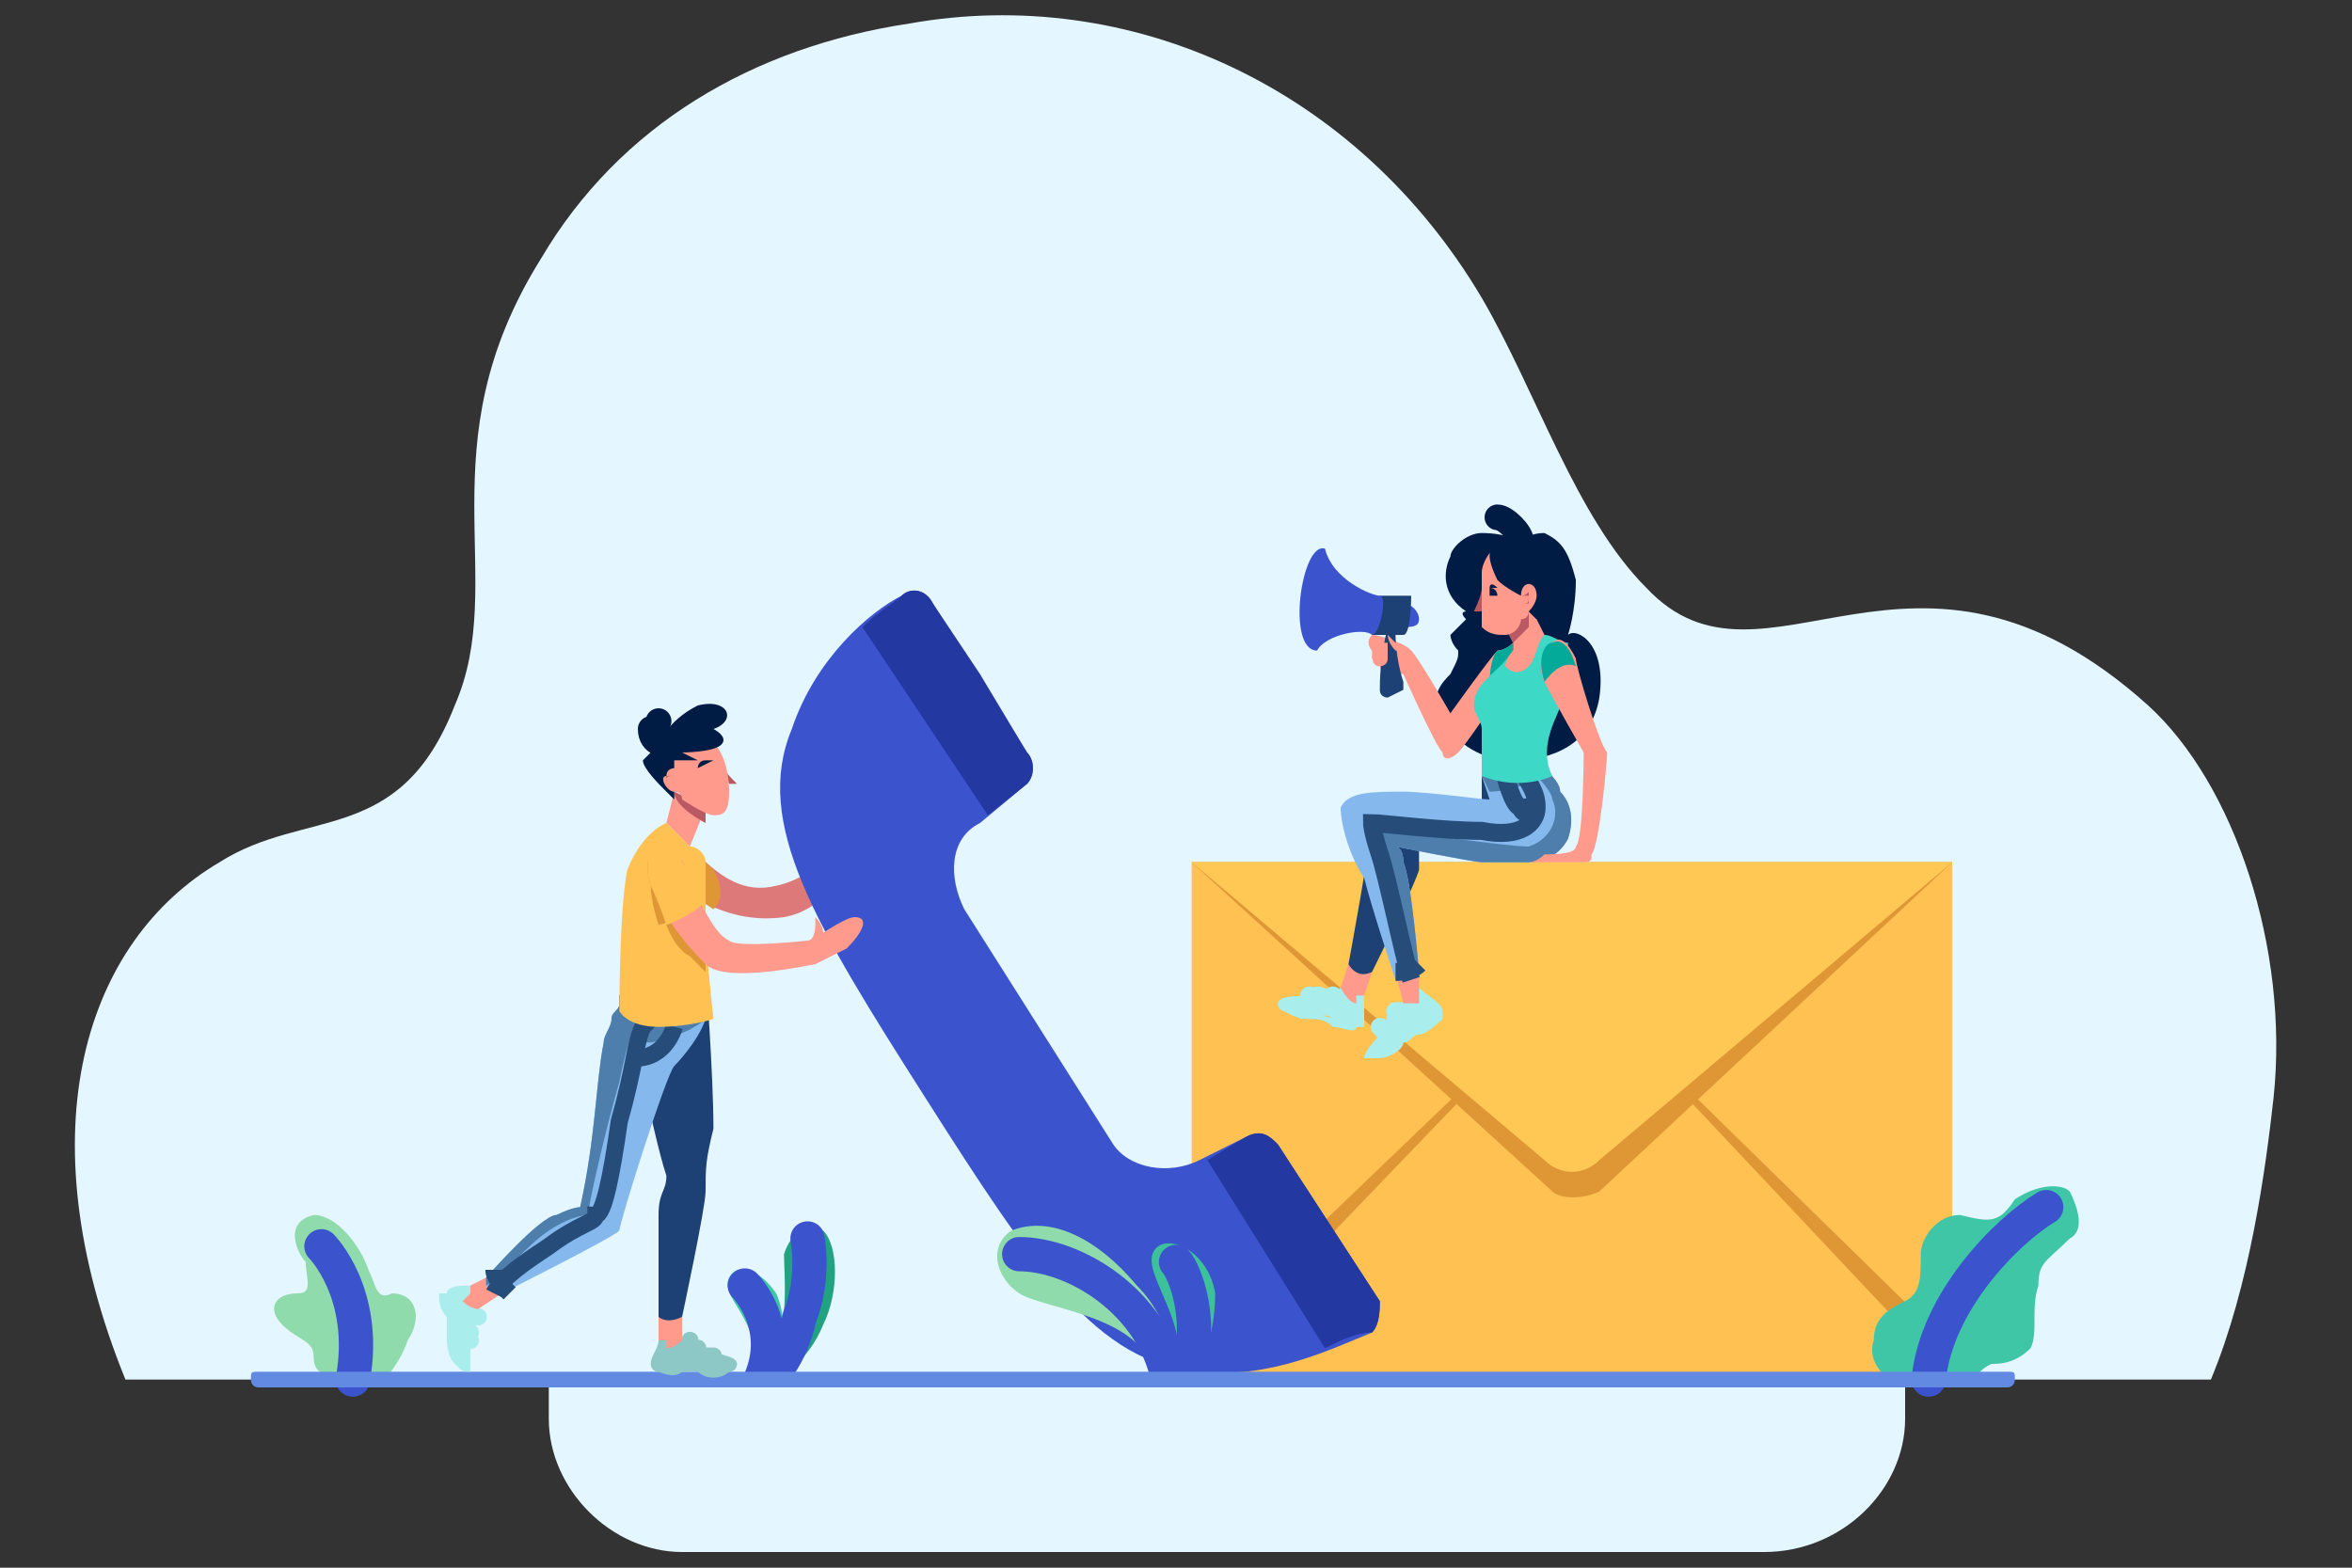 <?xml version="1.0" encoding="UTF-8"?>
<!DOCTYPE svg PUBLIC "-//W3C//DTD SVG 1.0//EN" "http://www.w3.org/TR/2001/REC-SVG-20010904/DTD/svg10.dtd">
<!-- Creator: CorelDRAW X8 -->
<svg xmlns="http://www.w3.org/2000/svg" xml:space="preserve" width="300px" height="200px" version="1.0" style="shape-rendering:geometricPrecision; text-rendering:geometricPrecision; image-rendering:optimizeQuality; fill-rule:evenodd; clip-rule:evenodd"
viewBox="0 0 300 200"
 xmlns:xlink="http://www.w3.org/1999/xlink">
 <rect x="0" y="0" width="300" height="200" fill="#333333" stroke="none"/>
 <defs>
  <style type="text/css">
   <![CDATA[
    .str6 {stroke:#264D79;stroke-width:2.187}
    .str2 {stroke:#264D79;stroke-width:2.295}
    .str4 {stroke:#8EC8C6;stroke-width:2.187;stroke-linecap:round}
    .str5 {stroke:#AAEDED;stroke-width:2.187;stroke-linecap:round}
    .str0 {stroke:#3B54CD;stroke-width:4.375;stroke-linecap:round}
    .str1 {stroke:#AAEDED;stroke-width:2.295;stroke-linecap:round}
    .str3 {stroke:#001C44;stroke-width:3.281;stroke-linecap:round}
    .fil5 {fill:none;fill-rule:nonzero}
    .fil12 {fill:#001C44;fill-rule:nonzero}
    .fil13 {fill:#03AA99;fill-rule:nonzero}
    .fil9 {fill:#1D4174;fill-rule:nonzero}
    .fil19 {fill:#21A382;fill-rule:nonzero}
    .fil17 {fill:#2338A0;fill-rule:nonzero}
    .fil6 {fill:#3B54CD;fill-rule:nonzero}
    .fil20 {fill:#3DC19A;fill-rule:nonzero}
    .fil14 {fill:#3DD8C6;fill-rule:nonzero}
    .fil4 {fill:#3FC6A7;fill-rule:nonzero}
    .fil11 {fill:#4D7EAC;fill-rule:nonzero}
    .fil21 {fill:#628AE2;fill-rule:nonzero}
    .fil10 {fill:#85B8ED;fill-rule:nonzero}
    .fil23 {fill:#8EC8C6;fill-rule:nonzero}
    .fil18 {fill:#90DBAC;fill-rule:nonzero}
    .fil7 {fill:#AAEDED;fill-rule:nonzero}
    .fil15 {fill:#BA5964;fill-rule:nonzero}
    .fil16 {fill:#DD7979;fill-rule:nonzero}
    .fil2 {fill:#DF9736;fill-rule:nonzero}
    .fil22 {fill:#E4F6FF;fill-rule:nonzero}
    .fil0 {fill:#E4F6FF;fill-rule:nonzero}
    .fil8 {fill:#FF9A8C;fill-rule:nonzero}
    .fil1 {fill:#FFC152;fill-rule:nonzero}
    .fil3 {fill:#FFC854;fill-rule:nonzero}
   ]]>
  </style>
 </defs>
 <g id="Layer_x0020_1">
  <g id="_2340443022192">
   <path class="fil0" d="M28 110c-17,10 -25,34 -12,66l266 0c5,-12 7,-27 8,-36 2,-19 -5,-40 -16,-50 -30,-27 -49,1 -64,-15 -9,-9 -14,-25 -21,-37 -16,-27 -45,-40 -73,-35 -20,3 -37,13 -47,30 -15,24 -4,41 -11,57 -7,18 -19,13 -30,20z"/>
   <polygon class="fil1" points="249,176 152,176 152,110 249,110 "/>
   <path class="fil2" d="M152 110l46 42c1,1 4,1 6,0l45 -42 -97 0z"/>
   <polygon class="fil2" points="249,176 201,125 249,172 "/>
   <polygon class="fil2" points="152,176 201,125 152,172 "/>
   <path class="fil3" d="M152 110l45 38c2,2 5,2 7,0l45 -38 -97 0z"/>
   <path class="fil4" d="M241 176c0,0 -3,-2 -2,-5 0,-3 2,-4 4,-5 2,-1 2,-3 2,-6 0,-2 2,-5 5,-5 4,1 5,1 7,-2 3,-2 6,-2 7,-1 1,2 2,5 0,6 -3,3 -4,3 -4,6 -1,3 0,6 -1,8 -2,2 -4,2 -5,2 -2,1 -2,2 -2,2l-11 0z"/>
   <path class="fil5 str0" d="M261 154c-5,3 -14,12 -15,22"/>
   <path class="fil6" d="M178 79c0,-1 1,-2 1,-2 1,0 2,1 2,2 0,1 -1,1 -2,1 0,0 -1,0 -1,-1z"/>
   <path class="fil7" d="M163 128c0,0 0,1 1,1 1,1 3,1 3,1 1,0 2,0 3,1 1,0 3,1 3,0 1,0 1,0 1,0l-11 -3z"/>
   <path class="fil7" d="M174 127c0,1 0,3 0,4 -1,0 -3,0 -4,-1 -1,-1 -2,0 -4,0 -2,-1 -3,-1 -3,-2 0,-1 3,-1 5,-1 2,0 3,-1 3,-1l3 1z"/>
   <path class="fil5 str1" d="M170 128c0,0 0,-1 0,-1"/>
   <path class="fil5 str1" d="M169 128c0,0 0,-1 -1,-1"/>
   <path class="fil5 str1" d="M167 128c0,0 0,0 0,-1"/>
   <path class="fil8" d="M175 124l-1 3c0,0 0,0 -1,0 0,0 0,1 0,1 -1,0 -2,-2 -2,-2l1 -3 3 1z"/>
   <path class="fil9" d="M189 99l0 3 -10 0c0,0 -3,0 -4,2 0,3 -3,19 -3,19 0,0 1,2 3,1 0,0 5,-10 6,-13 0,-2 0,-5 0,-5l12 -1 -4 -6z"/>
   <path class="fil7" d="M174 135c0,0 1,0 2,0 1,0 3,-1 3,-2 1,0 1,-1 2,-1 1,0 3,-2 3,-2 0,-1 0,-1 0,-1l-10 6z"/>
   <path class="fil7" d="M181 126c1,1 3,2 3,3 -1,1 -2,2 -3,2 -2,1 -2,2 -3,3 -2,1 -3,1 -4,1 0,-1 2,-3 3,-4 2,-2 2,-3 2,-3l2 -2z"/>
   <path class="fil5 str1" d="M179 129c0,0 0,0 -1,0"/>
   <path class="fil5 str1" d="M178 131c0,0 0,-1 0,-1"/>
   <path class="fil5 str1" d="M177 132c0,0 0,0 -1,-1"/>
   <path class="fil8" d="M181 124l0 2c0,0 0,1 0,1 0,0 0,1 0,1 -1,0 -2,0 -2,0l-1 -4 3 0z"/>
   <path class="fil10" d="M197 98c1,1 2,2 2,3 1,1 2,3 1,6 -1,2 -3,3 -5,3 -3,0 -4,0 -6,0 -1,0 -11,-2 -11,-2 0,0 1,0 1,2 1,2 2,14 2,14 -1,1 -2,1 -3,1 0,0 -3,-9 -4,-13 -2,-3 -3,-7 -3,-9 1,-2 4,-2 8,-2 3,0 10,1 11,1l-1 -3 8 -1z"/>
   <path class="fil11" d="M200 107c1,-3 0,-5 -1,-6 0,-1 -1,-2 -2,-3l-8 1 1 2c0,0 4,0 6,-2 0,0 2,2 2,3 1,2 0,5 -3,6 -3,0 -16,-2 -18,-2 -1,0 -1,1 0,3 1,2 1,5 2,10 1,2 1,5 1,5 1,0 1,0 1,0 0,0 -1,-12 -2,-14 0,-2 -1,-2 -1,-2 0,0 10,2 11,2 2,0 3,0 6,0 2,0 4,-1 5,-3z"/>
   <path class="fil5 str2" d="M194 98c1,2 2,3 2,5 0,2 -2,4 -7,3 -5,0 -13,-1 -14,-1 0,0 0,1 1,4 1,3 3,13 4,16"/>
   <path class="fil5 str2" d="M196 104c0,0 -2,0 -2,-1 -1,0 -2,-4 -2,-4"/>
   <path class="fil5 str2" d="M178 124c0,0 2,0 3,-1"/>
   <path class="fil12" d="M194 69c0,0 -2,-1 -5,-1 -2,0 -4,2 -4,3 -1,2 -1,5 2,7 0,0 -1,0 0,1 0,0 -1,1 -2,2 0,0 0,1 1,2 0,1 0,1 -1,3 -1,1 -3,3 -1,6 2,3 5,5 9,5 5,0 10,-2 11,-8 1,-7 -3,-9 -4,-8 0,0 1,-3 1,-7 -1,-4 -2,-5 -4,-6 -2,0 -3,1 -3,1z"/>
   <path class="fil8" d="M193 82c-1,1 -2,1 -2,1 -1,1 -6,8 -6,8 0,0 -4,-7 -5,-8 -1,-1 -4,-2 -5,-2 -1,1 0,2 0,2 0,1 0,2 1,2 0,1 3,1 3,1 0,0 4,9 5,10 0,1 1,1 2,0 1,-1 5,-7 5,-7l2 -7z"/>
   <path class="fil13" d="M193 82c-1,1 -2,1 -2,1 -1,1 -1,4 -1,4 0,0 2,-1 3,-2 0,-1 0,-2 0,-2l0 -1z"/>
   <path class="fil14" d="M196 81c0,0 1,0 1,0 1,0 2,1 3,1 0,1 0,5 -1,8 0,1 -3,5 -1,9 0,0 -4,2 -9,0 0,-2 0,-4 0,-6 0,-1 -1,-2 -1,-3 0,-3 3,-4 5,-7 1,-1 1,-1 2,-2 1,0 1,0 1,0z"/>
   <path class="fil8" d="M198 82c1,-1 2,0 3,2 0,1 3,11 4,12 0,1 -1,12 -2,13 0,1 0,1 -2,1 -1,0 -6,0 -6,0 0,0 1,0 2,-1 1,0 4,0 4,-1 1,-1 1,-12 1,-12 0,0 -4,-7 -5,-9 -1,-2 0,-4 1,-5z"/>
   <path class="fil13" d="M198 82c-1,0 -2,2 -1,5 0,0 2,-3 4,-2 0,0 -1,-4 -3,-3z"/>
   <path class="fil8" d="M195 78l1 1 1 2c0,0 -1,1 -2,1 0,1 -1,2 -2,2 0,0 0,-1 0,-2 0,0 -1,-2 -1,-2l3 -2z"/>
   <path class="fil15" d="M195 78c0,0 0,1 0,2 0,0 -1,1 -2,2 0,0 -1,-2 -1,-2l3 -2z"/>
   <path class="fil15" d="M189 75c0,1 -1,3 -1,3 0,0 1,0 1,0 0,0 1,-1 0,-2 0,0 0,-1 0,-1z"/>
   <path class="fil8" d="M191 70c-1,0 -2,2 -2,3 0,2 0,3 0,4 0,1 0,2 0,3 1,1 2,1 3,1 1,0 2,-1 2,-2 1,0 1,-1 1,-1 0,0 1,0 2,-2 1,-1 0,-7 -6,-6z"/>
   <path class="fil12" d="M195 78c0,0 1,-1 1,-2 0,-2 -2,-2 -2,0 0,0 -2,-1 -3,-2 -1,-2 -1,-3 -1,-3 0,-3 4,-2 4,-2 0,0 2,-1 4,0 1,1 2,4 1,7 -1,2 -3,3 -3,3l-1 -1z"/>
   <path class="fil12" d="M190 76c0,0 0,-1 0,-1 1,0 1,1 1,1 0,0 0,0 -1,0 0,0 0,0 0,0z"/>
   <path class="fil12" d="M190 75l1 0c0,0 0,0 0,0 -1,-1 -1,0 -1,0z"/>
   <path class="fil15" d="M195 76c0,-1 0,0 -1,0 0,0 0,0 0,0 1,0 1,0 1,0 0,0 1,0 1,0 -1,0 -1,0 -1,0z"/>
   <path class="fil15" d="M195 76c0,0 0,0 0,0 0,0 0,0 0,0 0,0 0,0 0,0 0,1 0,1 -1,1 0,0 0,0 0,0 1,0 1,0 1,0 0,-1 0,-1 0,-1z"/>
   <path class="fil8" d="M193 83c0,0 -1,1 -1,2 1,1 2,1 3,0 1,-1 1,-3 2,-4 0,0 0,0 0,0l-4 2z"/>
   <path class="fil9" d="M178 81c0,0 0,3 1,6 0,0 0,1 0,1l-2 1c0,0 -1,0 -1,-1 0,-1 0,-4 1,-8l1 1z"/>
   <path class="fil8" d="M176 82c1,0 1,0 1,0 0,1 0,1 0,1 0,0 0,0 0,0 0,1 0,1 0,1 0,0 0,0 0,0 0,1 -1,1 -1,1 0,0 0,-1 -1,-1 0,-1 1,-2 1,-2z"/>
   <path class="fil8" d="M180 83c0,0 -1,-1 -2,-1 -1,-1 -1,-1 -1,-1 0,0 0,1 1,2l2 0z"/>
   <path class="fil9" d="M175 81l4 0c1,0 1,-5 1,-5l-4 0 -1 5z"/>
   <path class="fil6" d="M176 76c-1,0 -6,-2 -7,-6 -3,-1 -5,13 -1,13 1,-2 6,-3 7,-2 1,0 2,-5 1,-5z"/>
   <path class="fil5 str3" d="M191 66c1,0 3,2 3,3"/>
   <path class="fil16" d="M89 109c3,3 6,5 10,4 5,-1 9,-6 9,-6 0,0 1,1 1,2 0,0 -3,7 -9,8 -7,1 -12,-3 -12,-3l1 -5z"/>
   <path class="fil6" d="M142 146c2,3 7,4 11,2l6 -3c2,-1 3,0 4,1l13 20c0,1 0,3 -1,4 -5,2 -13,6 -22,5 -13,-1 -21,-13 -35,-35 -14,-22 -22,-35 -17,-47 3,-9 10,-15 14,-17 1,-1 3,-1 4,1l12 19c1,1 1,3 0,4l-6 5c-4,2 -4,7 -2,11l19 30z"/>
   <path class="fil17" d="M126 104l5 -4c1,-1 1,-3 0,-4l-6 -10 -6 -9c-1,-2 -3,-2 -4,-1 -1,1 -3,2 -5,4l16 24z"/>
   <path class="fil17" d="M169 172c2,-1 4,-2 6,-2 1,-1 1,-3 1,-4l-13 -20c-1,-1 -2,-2 -4,-1l-5 3 15 24z"/>
   <path class="fil2" d="M89 109l2 2c0,0 2,3 0,5l-3 -2 1 -5z"/>
   <path class="fil18" d="M49 176c0,0 2,-2 3,-5 2,-3 1,-6 -2,-6 -2,1 -2,-1 -3,-3 -1,-3 -4,-7 -7,-7 -4,1 -2,5 -1,6 0,2 1,4 -1,4 -3,0 -4,2 -2,4 2,2 4,2 4,4 0,2 1,2 2,3l7 0z"/>
   <path class="fil5 str0" d="M41 159c0,0 6,6 4,17"/>
   <path class="fil4" d="M96 176c0,0 1,-2 0,-5 -1,-4 -4,-6 -3,-8 1,-2 4,-1 6,2 1,2 2,8 -1,11l-2 0z"/>
   <path class="fil5 str0" d="M95 164c0,0 5,5 2,12"/>
   <path class="fil19" d="M99 176c0,0 4,-2 6,-7 2,-4 2,-10 0,-12 -2,-1 -4,0 -5,3 0,3 1,11 -3,16l2 0z"/>
   <path class="fil5 str0" d="M103 158c0,0 1,5 -1,10 -1,5 -4,8 -4,8"/>
   <path class="fil18" d="M150 176c0,0 0,-7 -5,-12 -5,-6 -11,-9 -16,-7 -3,2 -2,6 1,8 3,2 17,3 17,11l3 0z"/>
   <path class="fil5 str0" d="M130 160c7,0 17,6 19,16"/>
   <path class="fil20" d="M152 176c0,0 3,-4 3,-11 -1,-6 -7,-8 -8,-5 -1,3 5,9 3,16l2 0z"/>
   <path class="fil5 str0" d="M150 161c1,1 4,8 1,15"/>
   <path class="fil21" d="M256 177l-223 0c-1,0 -1,-1 -1,-1 0,-1 0,-1 1,-1l223 0c1,0 1,0 1,1 0,0 0,1 -1,1z"/>
   <path class="fil22" d="M225 198l-138 0c-9,0 -17,-8 -17,-17l0 -4 173 0 0 4c0,9 -8,17 -18,17z"/>
   <path class="fil23" d="M94 174c0,0 0,1 -1,1 -1,1 -3,1 -4,0 0,0 -1,0 -2,0 -1,1 -3,0 -3,0 -1,0 -1,-1 -1,-1l11 0z"/>
   <path class="fil23" d="M84 171c0,1 -1,2 -1,3 1,1 3,1 4,1 1,-1 2,0 4,0 1,0 3,0 3,-1 0,-1 -2,-1 -4,-2 -2,0 -3,-1 -3,-1l-3 0z"/>
   <path class="fil5 str4" d="M87 172c0,0 1,0 1,-1"/>
   <path class="fil5 str4" d="M89 173c0,0 0,-1 0,-1"/>
   <path class="fil5 str4" d="M90 173c0,0 0,0 1,0"/>
   <path class="fil8" d="M84 168l0 3c0,0 0,0 1,0 0,0 0,1 0,1 1,0 2,-1 2,-1l0 -3 -3 0z"/>
   <path class="fil7" d="M60 175c-1,0 -1,0 -2,-1 -1,-1 -1,-3 -1,-3 0,-1 0,-2 0,-3 -1,-1 -1,-2 -1,-3 0,0 1,0 1,0l3 10z"/>
   <path class="fil7" d="M60 164c-1,0 -3,0 -3,1 -1,1 0,2 0,3 1,2 0,3 1,4 0,2 1,3 2,3 0,0 0,-3 0,-5 0,-2 1,-3 1,-3l-1 -3z"/>
   <path class="fil5 str5" d="M59 168c0,0 1,0 2,0"/>
   <path class="fil5 str5" d="M59 169c0,0 1,1 1,1"/>
   <path class="fil5 str5" d="M59 171c0,0 1,0 1,0"/>
   <path class="fil8" d="M62 163l-2 1c0,0 0,1 0,1 0,0 -1,1 -1,1 1,1 2,1 2,1l3 -2 -2 -2z"/>
   <path class="fil9" d="M90 124c-3,0 -6,1 -6,1 -1,0 -3,3 -4,4 0,2 1,4 1,5 2,8 3,13 4,16 0,2 -1,2 -1,5 0,4 0,13 0,13 0,0 1,1 3,0 0,0 3,-14 3,-16 0,-3 0,-4 1,-8 0,-7 -1,-20 -1,-20z"/>
   <path class="fil10" d="M90 130c-1,3 -4,6 -4,6 -1,1 -7,20 -7,21 -1,1 -15,8 -15,8 -1,0 -1,0 -2,-1 0,0 0,-1 0,-1 0,0 0,0 0,0 0,0 0,0 0,0 0,0 7,-8 9,-8 2,-1 3,-1 3,-1l0 0c2,-9 2,-16 3,-21 0,-1 1,-2 1,-3 0,-1 1,-1 1,-2 0,0 0,0 0,-1 0,0 0,0 0,0 0,0 1,-1 1,-1 0,0 0,-1 0,-1 0,0 0,0 0,-1 0,0 0,0 0,0 0,0 0,0 0,0l0 0 0 0 3 2 1 1 6 3z"/>
   <path class="fil11" d="M84 127c0,0 -1,1 -1,1 -2,2 -3,5 -4,10 -2,7 -4,16 -4,17 0,0 -2,0 -5,2 -3,2 -6,6 -8,7 0,0 0,-1 0,-1 0,0 0,0 0,0 0,0 0,0 0,0 0,0 7,-8 9,-8 2,-1 3,-1 3,-1l0 0c2,-9 2,-16 3,-21 0,-1 1,-2 1,-3 0,-1 1,-1 1,-2 0,0 0,0 0,-1 0,0 0,0 0,0 0,0 1,-1 1,-1 0,0 0,-1 0,-1 0,0 0,0 0,-1 0,0 0,0 0,0 0,0 0,0 0,0l0 0 3 2 1 1z"/>
   <path class="fil11" d="M90 130c0,0 -2,2 -7,3 -3,0 -5,-2 -5,-2l1 -2 11 1z"/>
   <path class="fil5 str6" d="M86 127c-2,2 -3,3 -4,4 -1,2 -1,5 -3,12 -1,7 -2,12 -3,12 0,1 -2,1 -6,4 -3,2 -6,4 -7,6"/>
   <path class="fil5 str6" d="M86 131c0,0 -1,4 -5,4"/>
   <path class="fil5 str6" d="M63 162c0,1 1,2 2,3"/>
   <polygon class="fil8" points="85,105 88,108 90,103 86,101 "/>
   <path class="fil15" d="M90 105c0,0 -4,-2 -4,-4l4 2 0 2z"/>
   <path class="fil1" d="M88 108c1,0 2,1 2,2 0,2 0,4 0,8 0,3 1,12 1,12 0,0 -3,1 -7,1 -4,0 -5,-2 -5,-2 0,0 0,-13 1,-18 2,-5 5,-6 5,-6l3 3z"/>
   <path class="fil15" d="M92 97c0,1 1,2 2,3 0,0 -1,0 -1,0l-1 -3z"/>
   <path class="fil8" d="M86 101c0,0 1,0 1,1 0,0 3,2 4,2 1,0 2,0 2,-3 0,-3 -1,-6 -3,-7 -2,-1 -5,0 -6,2 -1,2 0,5 2,5z"/>
   <path class="fil12" d="M86 101l0 1c0,0 0,0 -1,-1 -1,-1 -3,-3 -3,-4 1,-1 2,-2 2,-2 0,0 1,-3 5,-5 4,-1 5,2 2,3 0,0 2,1 1,2 -1,1 -5,1 -5,1 0,0 2,1 2,1 -1,0 -3,0 -3,0l0 1c0,0 -1,0 -1,1 -1,0 0,2 1,2z"/>
   <path class="fil5 str3" d="M84 92c0,0 -1,2 1,3 0,0 -2,0 -2,-2"/>
   <path class="fil12" d="M91 98c0,0 0,0 -1,0 0,0 0,0 0,0 0,0 0,0 1,0 0,0 0,0 0,0z"/>
   <path class="fil12" d="M91 97l-2 1c0,0 0,-1 1,-1 0,0 1,0 1,0z"/>
   <path class="fil15" d="M85 99c0,0 1,0 1,0 0,0 0,0 0,0 -1,0 -1,0 -1,1 0,0 0,0 0,0 0,-1 0,-1 0,-1z"/>
   <path class="fil15" d="M85 99c0,0 1,0 1,0 -1,0 -1,0 -1,0 0,1 0,1 0,1 1,0 1,0 1,0 0,0 0,0 0,0 0,0 -1,0 -1,0 0,0 0,-1 0,-1z"/>
   <path class="fil2" d="M84 108c-1,0 -2,2 -1,5 0,2 1,5 1,5 0,0 4,-1 5,-3 0,0 -1,-4 -2,-5 -1,-1 -1,-3 -3,-2z"/>
   <path class="fil2" d="M88 122c1,1 2,2 2,2 0,-1 0,-2 0,-4l-3 -4 -2 0 0 2c0,0 1,3 3,4z"/>
   <path class="fil8" d="M85 108c-2,0 -3,3 -1,7 2,4 5,7 6,8 2,2 9,1 14,0 0,0 4,-2 4,-2 2,-2 3,-4 1,-4 -1,0 -4,2 -4,2 0,0 0,-1 -1,-2 0,0 0,0 0,1 0,0 0,2 -1,2 0,0 -9,1 -10,0 -2,-1 -3,-4 -5,-7 -1,-4 -2,-6 -3,-5z"/>
   <path class="fil1" d="M84 107c-1,1 -2,3 -1,6 1,2 2,5 2,5 0,0 3,-1 5,-3 0,0 -2,-4 -3,-5 0,-2 -1,-4 -3,-3z"/>
  </g>
 </g>
</svg>
